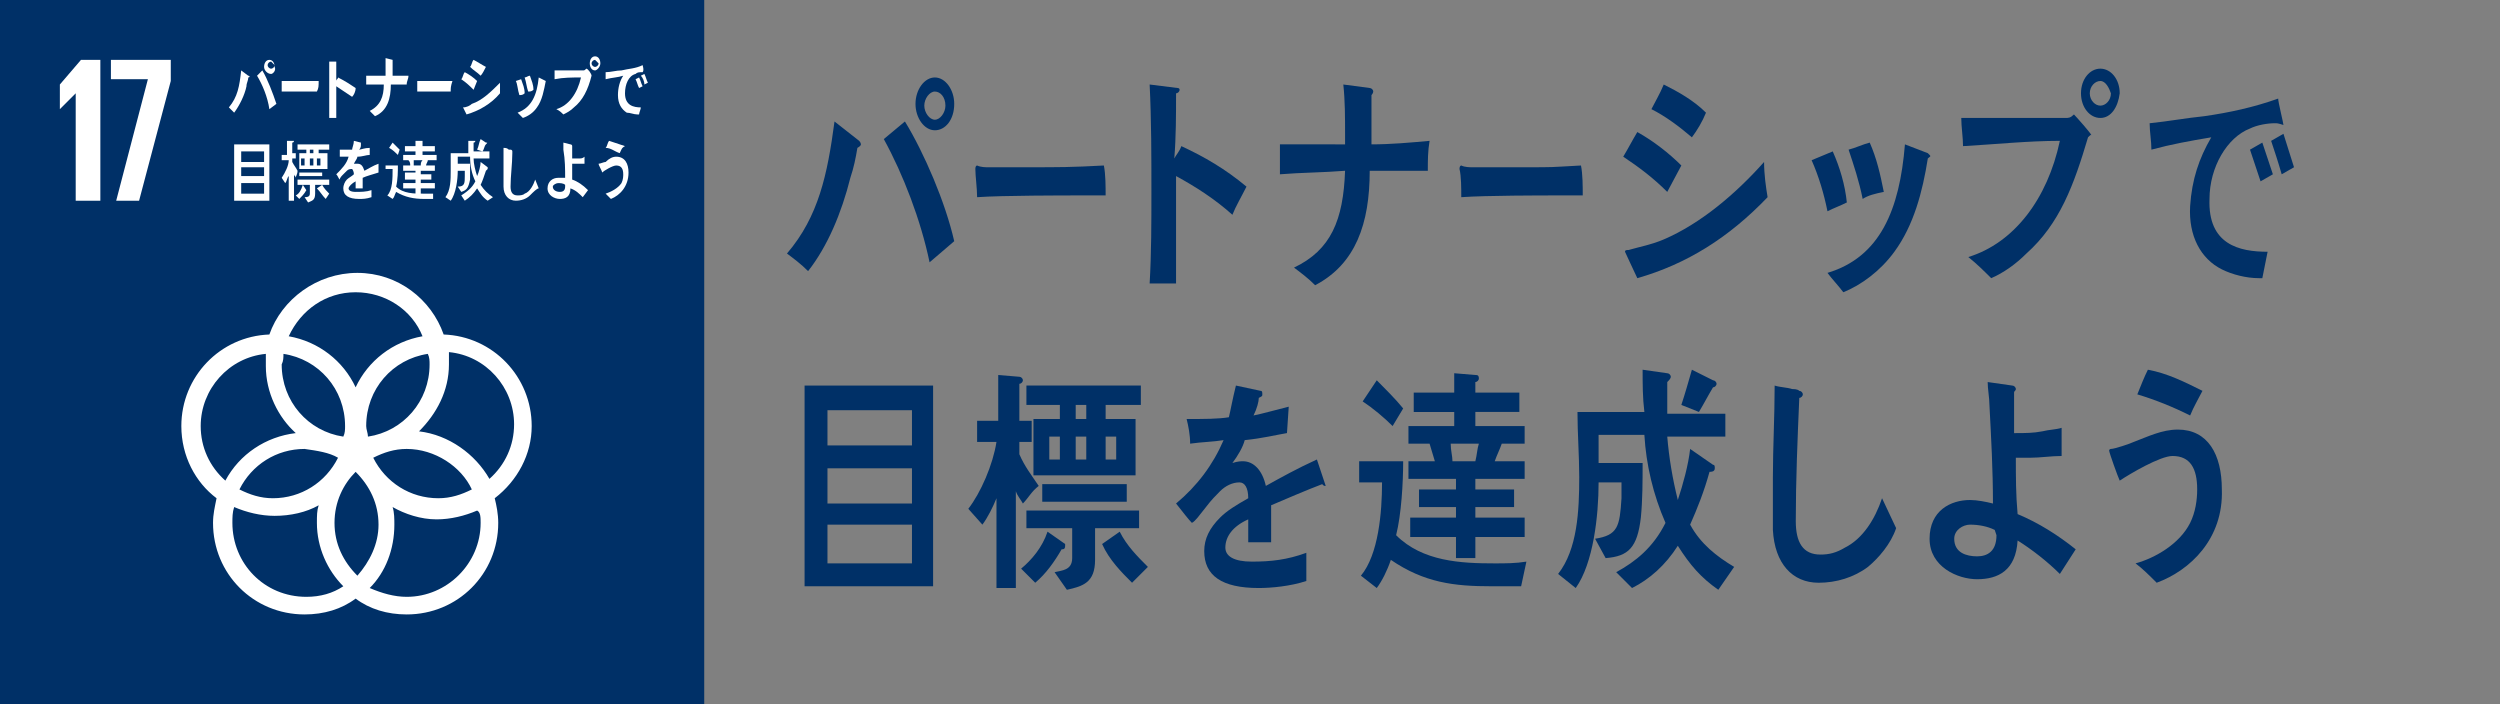 <?xml version="1.0" encoding="utf-8"?>
<!-- Generator: Adobe Illustrator 16.2.1, SVG Export Plug-In . SVG Version: 6.00 Build 0)  -->
<!DOCTYPE svg PUBLIC "-//W3C//DTD SVG 1.1//EN" "http://www.w3.org/Graphics/SVG/1.1/DTD/svg11.dtd">
<svg version="1.1" id="レイヤー_1" xmlns="http://www.w3.org/2000/svg" xmlns:xlink="http://www.w3.org/1999/xlink" x="0px"
	 y="0px" width="142px" height="40px" viewBox="0 0 142 40" style="enable-background:new 0 0 142 40;" xml:space="preserve">
<rect x="0" y="0" width="142" height="40" fill="#808080" stroke="none"/>
<style type="text/css">
<![CDATA[
	.st0{fill:#FFFFFF;}
	.st1{fill:#003067;}
	.st2{display:none;opacity:0.4;fill:#E5778F;enable-background:new    ;}
]]>
</style>
<rect class="st1" width="40" height="40"/>
<path class="st0" d="M30.2,24.2c0-2.8-2.2-5.1-5-5.2c-0.7-2-2.6-3.5-4.9-3.5C18,15.5,16,17,15.3,19c-2.8,0.1-5,2.4-5,5.2
	c0,1.7,0.8,3.2,2,4.1c-0.1,0.5-0.2,0.9-0.2,1.4c0,2.9,2.3,5.2,5.2,5.2c1.1,0,2.1-0.3,2.9-0.9c0.8,0.6,1.8,0.9,2.9,0.9
	c2.9,0,5.2-2.3,5.2-5.2c0-0.5-0.1-1-0.2-1.4C29.4,27.3,30.2,25.8,30.2,24.2 M24.4,20.7c0,2.1-1.5,3.8-3.5,4.1c0-0.2-0.1-0.4-0.1-0.6
	c0-2.1,1.5-3.8,3.5-4.1C24.4,20.3,24.4,20.5,24.4,20.7 M20.3,32.7c-0.8-0.8-1.3-1.8-1.3-3c0-1.2,0.5-2.2,1.2-2.9
	c0.8,0.8,1.3,1.8,1.3,3C21.5,30.9,21,31.9,20.3,32.7 M16.1,20.1c2,0.3,3.5,2,3.5,4.1c0,0.2,0,0.4-0.1,0.6c-2-0.3-3.5-2-3.5-4.1
	C16.1,20.5,16.1,20.3,16.1,20.1 M19.2,26c-0.7,1.4-2.1,2.3-3.7,2.3c-0.7,0-1.3-0.2-1.9-0.5c0.7-1.4,2.1-2.3,3.7-2.3
	C18,25.6,18.7,25.7,19.2,26 M21.2,26c0.6-0.3,1.2-0.5,1.9-0.5c1.6,0,3.1,1,3.7,2.3c-0.6,0.3-1.2,0.5-1.9,0.5
	C23.3,28.3,21.9,27.4,21.2,26 M20.2,16.6c1.7,0,3.2,1,3.8,2.5c-1.7,0.3-3.1,1.4-3.8,2.9c-0.7-1.5-2.1-2.6-3.8-2.9
	C17.1,17.6,18.5,16.6,20.2,16.6 M11.4,24.2c0-2.1,1.6-3.9,3.7-4.1c0,0.2,0,0.4,0,0.7c0,1.5,0.7,2.9,1.7,3.8c-1.7,0.2-3.2,1.2-4,2.7
	C11.9,26.5,11.4,25.4,11.4,24.2 M13.2,29.7c0-0.3,0-0.6,0.1-0.9c0.7,0.3,1.5,0.5,2.3,0.5c0.9,0,1.8-0.2,2.5-0.6
	c-0.1,0.3-0.1,0.6-0.1,1c0,1.4,0.6,2.7,1.5,3.6c-0.6,0.4-1.3,0.6-2.1,0.6C15,33.9,13.2,32,13.2,29.7 M27.3,29.7
	c0,2.3-1.9,4.2-4.2,4.2c-0.7,0-1.4-0.2-2.1-0.5c0.9-0.9,1.4-2.2,1.4-3.6c0-0.3,0-0.7-0.1-1c0.7,0.4,1.6,0.7,2.5,0.7
	c0.8,0,1.6-0.2,2.3-0.5C27.3,29.1,27.3,29.4,27.3,29.7 M23.8,24.5c1-1,1.7-2.3,1.7-3.8c0-0.2,0-0.4,0-0.7c2.1,0.2,3.7,2,3.7,4.1
	c0,1.2-0.5,2.3-1.4,3.1C27,25.8,25.5,24.7,23.8,24.5"/>
<polygon class="st0" points="5.7,3.4 5.7,11.4 4.3,11.4 4.3,5.3 4.3,5.3 3.4,6.2 3.4,6.2 3.4,4.8 4.6,3.4 "/>
<polygon class="st0" points="6.3,3.4 9.7,3.4 9.7,4.6 7.9,11.4 6.6,11.4 8.4,4.5 6.3,4.5 "/>
<path class="st0" d="M14.1,4.4c0,0.2-0.1,0.3-0.1,0.5c-0.1,0.5-0.4,1.1-0.7,1.5c-0.1-0.1-0.2-0.2-0.3-0.3c0.5-0.6,0.6-1.2,0.7-2.1
	l0.4,0.3C14.2,4.3,14.2,4.4,14.1,4.4C14.2,4.4,14.2,4.4,14.1,4.4 M15.3,6.2c-0.1-0.7-0.4-1.4-0.7-1.9L14.9,4
	c0.3,0.5,0.6,1.3,0.8,1.9L15.3,6.2z M15.4,4.2C15.2,4.2,15,4,15,3.8s0.1-0.4,0.3-0.4c0.2,0,0.3,0.2,0.3,0.4
	C15.7,4,15.5,4.2,15.4,4.2 M15.4,3.5c-0.1,0-0.2,0.1-0.2,0.2c0,0.1,0.1,0.2,0.2,0.2c0.1,0,0.2-0.1,0.2-0.2
	C15.5,3.6,15.4,3.5,15.4,3.5"/>
<path class="st0" d="M18,5.2c-0.2,0-0.3,0-0.4,0c-0.2,0-1.2,0-1.6,0c0-0.2,0-0.3,0-0.5c0-0.1,0-0.1,0-0.1c0.1,0,0.1,0,0.2,0
	c0.2,0,0.5,0,0.7,0c0.4,0,0.7,0,1.2,0C18.1,4.9,18.1,5,18,5.2"/>
<path class="st0" d="M20,5.5c-0.3-0.2-0.6-0.4-0.9-0.6c0,0.1,0,0.1,0,0.2v0.9c0,0.2,0,0.5,0,0.7h-0.4c0-0.5,0-1,0-1.5
	c0-0.6,0-1.1,0-1.7l0.4,0c0,0,0,0,0,0c0,0,0,0.1,0,0.1c0,0.3,0,0.7,0,1c0-0.1,0.1-0.1,0.1-0.2c0.4,0.2,0.7,0.4,1,0.6
	C20.2,5.2,20.1,5.4,20,5.5"/>
<path class="st0" d="M23.1,4.8c-0.1,0-0.3,0-0.4,0h-0.5c0,0.8-0.2,1.5-0.9,1.8c-0.1-0.1-0.2-0.2-0.3-0.3c0.6-0.3,0.8-0.8,0.8-1.5
	c-0.3,0-0.7,0-1,0c0-0.2,0-0.3,0-0.5c0.2,0,0.4,0,0.6,0h0.4c0,0,0.1,0,0.1,0c0-0.1,0-0.1,0-0.2c0-0.3,0-0.5,0-0.8l0.4,0.1
	c0,0,0,0,0,0c0,0,0,0,0,0.1l0,0.8c0.3,0,0.6,0,0.9,0C23.2,4.5,23.1,4.6,23.1,4.8"/>
<path class="st0" d="M25.6,5.2c-0.2,0-0.3,0-0.4,0c-0.2,0-1.1,0-1.5,0c0-0.2,0-0.3,0-0.5c0-0.1,0-0.1,0-0.1c0.1,0,0.1,0,0.2,0
	c0.2,0,0.7,0,0.9,0c0.4,0,0.4,0,0.9,0C25.6,4.9,25.6,5,25.6,5.2"/>
<path class="st0" d="M26.9,5.1c-0.2-0.2-0.4-0.4-0.7-0.6c0.1-0.1,0.1-0.3,0.2-0.4c0.2,0.1,0.5,0.3,0.7,0.5L26.9,5.1z M26.5,6.5
	c0,0-0.2-0.4-0.2-0.4c0,0,0,0,0,0c0.2,0,0.4-0.1,0.5-0.2c0.6-0.2,1.1-0.7,1.6-1.2c0,0.2,0,0.4,0,0.6C27.9,5.9,27.2,6.3,26.5,6.5
	 M27.3,4.3c-0.2-0.2-0.4-0.3-0.6-0.5c0.1-0.1,0.1-0.3,0.2-0.4c0.2,0.1,0.5,0.3,0.7,0.4C27.5,4,27.4,4.2,27.3,4.3"/>
<path class="st0" d="M29.5,5.4c-0.1-0.3-0.1-0.6-0.2-0.8l0.3-0.1c0.1,0.3,0.2,0.5,0.2,0.8C29.7,5.4,29.6,5.4,29.5,5.4 M31,4.6
	c-0.1,0.5-0.2,1.1-0.5,1.5c-0.2,0.3-0.5,0.5-0.8,0.6c-0.1-0.1-0.2-0.2-0.3-0.3c0.8-0.3,1.1-1,1.2-2L31,4.6C31.1,4.5,31.1,4.5,31,4.6
	C31.1,4.6,31.1,4.6,31,4.6 M30,5.2c-0.1-0.3-0.1-0.5-0.2-0.8c0.1,0,0.2-0.1,0.3-0.1c0.1,0.3,0.2,0.5,0.2,0.8
	C30.2,5.2,30.1,5.2,30,5.2"/>
<path class="st0" d="M33.6,4.3c-0.2,0.8-0.5,1.4-1,1.8c-0.2,0.2-0.4,0.3-0.6,0.4c-0.1-0.1-0.2-0.2-0.4-0.3c0.7-0.2,1.2-0.9,1.4-1.8
	c-0.5,0-1,0-1.5,0.1c0-0.2,0-0.3,0-0.5c0.1,0,0.3,0,0.4,0c0.3,0,0.5,0,0.8,0c0.1,0,0.3,0,0.4,0c0.1,0,0.1,0,0.2-0.1
	C33.4,3.9,33.6,4.2,33.6,4.3C33.6,4.2,33.6,4.3,33.6,4.3 M33.8,4c-0.2,0-0.3-0.2-0.3-0.4c0-0.2,0.1-0.4,0.3-0.4s0.3,0.2,0.3,0.4
	C34.1,3.8,33.9,4,33.8,4 M33.8,3.4c-0.1,0-0.2,0.1-0.2,0.2c0,0.1,0.1,0.2,0.2,0.2c0.1,0,0.2-0.1,0.2-0.2C33.9,3.5,33.8,3.4,33.8,3.4
	"/>
<path class="st0" d="M36.5,4.1C36.5,4.1,36.5,4,36.5,4.1c-0.2,0-0.3,0-0.4,0.1c-0.4,0.1-0.6,0.6-0.6,1.1c0,0.7,0.5,0.8,0.9,0.8
	c0,0.1-0.1,0.3-0.1,0.4c0,0,0,0-0.1,0c-0.2,0-0.4-0.1-0.6-0.1c-0.3-0.2-0.5-0.5-0.5-1c0-0.4,0.1-0.8,0.3-1.1c-0.3,0.1-0.6,0.1-1,0.2
	c0-0.1,0-0.3,0-0.4c0.3,0,0.6-0.1,0.9-0.1c0.4-0.1,0.8-0.1,1.2-0.3C36.5,3.7,36.6,4,36.5,4.1C36.6,4.1,36.6,4.1,36.5,4.1 M36.3,5
	c-0.1-0.2-0.1-0.3-0.2-0.5l0.2-0.1c0.1,0.2,0.1,0.3,0.2,0.5L36.3,5z M36.6,4.8c0-0.2-0.1-0.4-0.2-0.5l0.2-0.1
	c0.1,0.2,0.1,0.3,0.2,0.5L36.6,4.8z"/>
<path class="st0" d="M13.3,8.2h2v3.2h-2V8.2z M15,8.6h-1.3v0.6H15V8.6z M15,9.5h-1.3V10H15V9.5z M15,10.4h-1.3V11H15V10.4z"/>
<path class="st0" d="M16.8,10.1c0-0.1-0.1-0.1-0.1-0.2v1.5h-0.3V10c-0.1,0.1-0.1,0.3-0.2,0.4l-0.2-0.3c0.2-0.3,0.4-0.7,0.4-1H16V8.8
	h0.3V8l0.3,0c0,0,0.1,0,0.1,0c0,0,0,0.1-0.1,0.1v0.6h0.2v0.3h-0.2v0.2c0.1,0.2,0.2,0.3,0.3,0.5C16.9,9.9,16.8,10,16.8,10.1
	 M17.4,10.8c-0.1,0.2-0.3,0.4-0.4,0.5l-0.2-0.2c0.2-0.1,0.3-0.3,0.4-0.6L17.4,10.8C17.4,10.7,17.4,10.7,17.4,10.8
	C17.4,10.8,17.4,10.8,17.4,10.8 M18.1,8.5v0.2h0.5v0.9h-1.6V8.7h0.4V8.5h-0.5V8.2h1.8v0.3H18.1z M17.9,10.5c0,0.2,0,0.3,0,0.5
	c0,0.4-0.2,0.4-0.4,0.5l-0.2-0.3c0.1,0,0.3,0,0.3-0.2v-0.5h-0.7v-0.3h1.8v0.3L17.9,10.5L17.9,10.5z M17,9.8h1.3V10H17V9.8z M17.3,9
	h-0.2v0.4h0.2V9z M17.8,8.5h-0.2v0.2h0.2V8.5z M17.8,9h-0.2v0.4h0.2V9z M18.5,11.3c-0.2-0.2-0.3-0.4-0.5-0.6l0.3-0.2
	c0.1,0.2,0.3,0.4,0.4,0.5L18.5,11.3z M18.2,9H18v0.4h0.2V9z"/>
<path class="st0" d="M21.5,9.8C21.5,9.8,21.5,9.8,21.5,9.8c-0.3,0.1-0.7,0.2-0.9,0.3v0.6l-0.4,0c0-0.1,0-0.1,0-0.2v-0.2
	c-0.2,0.1-0.4,0.3-0.4,0.4c0,0.1,0.1,0.2,0.4,0.2c0.3,0,0.6,0,0.9-0.1l0,0.4c-0.3,0.1-0.5,0.1-0.7,0.1c-0.6,0-0.9-0.2-0.9-0.6
	c0-0.2,0.1-0.4,0.2-0.5c0.1-0.1,0.3-0.2,0.4-0.3c0-0.2-0.1-0.3-0.1-0.3c-0.1,0-0.2,0-0.3,0.1c-0.1,0.1-0.1,0.1-0.2,0.2
	c-0.1,0.1-0.2,0.2-0.2,0.3c-0.1-0.1-0.1-0.2-0.2-0.3c0.3-0.3,0.6-0.6,0.7-1c-0.2,0-0.3,0-0.5,0c0-0.1,0-0.3,0-0.4c0.3,0,0.5,0,0.7,0
	c0-0.1,0.1-0.3,0.1-0.5l0.4,0.1c0,0,0,0,0,0s0,0,0,0.1c0,0.1,0,0.2-0.1,0.3c0.1,0,0.3-0.1,0.6-0.1l0,0.4c-0.2,0-0.4,0.1-0.7,0.1
	c0,0.1-0.1,0.2-0.2,0.4c0.1,0,0.1,0,0.2,0c0.2,0,0.3,0.1,0.4,0.4c0.2-0.1,0.5-0.3,0.8-0.4L21.5,9.8C21.6,9.8,21.6,9.8,21.5,9.8"/>
<path class="st0" d="M24.6,11.3c-0.2,0-0.3,0-0.5,0c-0.6,0-1.1-0.1-1.6-0.4c-0.1,0.2-0.1,0.3-0.2,0.4l-0.3-0.2
	c0.3-0.3,0.3-1,0.3-1.5h-0.4V9.4h0.7c0,0.3,0,0.8-0.1,1.2c0.4,0.4,1,0.4,1.6,0.4c0.2,0,0.3,0,0.5,0L24.6,11.3z M22.6,8.8
	c-0.1-0.1-0.3-0.3-0.5-0.4l0.2-0.3c0.1,0.1,0.3,0.3,0.4,0.4L22.6,8.8z M24.3,9.1c0,0.1-0.1,0.2-0.1,0.3h0.5v0.3h-0.8v0.2h0.6v0.3
	h-0.6v0.2h0.8v0.3h-0.8v0.3h-0.3v-0.3h-0.7v-0.3h0.7v-0.2H23V9.8h0.6V9.7h-0.7V9.4h0.4c0-0.1,0-0.2-0.1-0.3h-0.3V8.8h0.7V8.6h-0.6
	V8.3h0.6V8l0.3,0c0,0,0.1,0,0.1,0c0,0,0,0,0,0.1v0.2h0.7v0.3h-0.7v0.2h0.8v0.3L24.3,9.1L24.3,9.1z M23.5,9.1c0,0.1,0,0.2,0,0.3h0.4
	c0-0.1,0-0.2,0.1-0.3H23.5z"/>
<path class="st0" d="M27.7,11.4c-0.3-0.2-0.4-0.4-0.6-0.7c-0.2,0.3-0.4,0.5-0.7,0.7l-0.2-0.3c0.3-0.2,0.6-0.4,0.8-0.8
	c-0.2-0.4-0.3-0.9-0.3-1.4h-0.7v0c0,0.1,0,0.3,0,0.4h0.7c0,0.3,0,0.6,0,0.9c-0.1,0.5-0.2,0.6-0.5,0.7l-0.2-0.3
	c0.4,0,0.4-0.2,0.4-0.6l0-0.3h-0.4c0,0.5-0.1,1.3-0.4,1.7l-0.3-0.2c0.3-0.4,0.3-1,0.3-1.5c0-0.3,0-0.7,0-1h1c0-0.2,0-0.5,0-0.7
	L26.9,8C26.9,8,27,8,27,8c0,0,0,0.1-0.1,0.1c0,0.1,0,0.2,0,0.3c0,0.1,0,0.1,0,0.2h0.9V9h-0.9c0,0.3,0.1,0.7,0.2,1
	c0.1-0.2,0.2-0.6,0.2-0.8l0.4,0.3c0,0,0,0,0,0.1c0,0-0.1,0.1-0.1,0.1c-0.1,0.3-0.2,0.6-0.3,0.8c0.2,0.3,0.4,0.5,0.7,0.7L27.7,11.4z
	 M27.6,8.2c-0.1,0.1-0.1,0.3-0.2,0.4l-0.3-0.1c0.1-0.2,0.1-0.4,0.2-0.6l0.3,0.2C27.7,8.1,27.7,8.1,27.6,8.2
	C27.7,8.2,27.7,8.2,27.6,8.2"/>
<path class="st0" d="M30.1,11.1c-0.2,0.2-0.5,0.3-0.8,0.3c-0.4,0-0.7-0.3-0.7-0.8c0-0.1,0-0.1,0-0.2c0-0.2,0-0.4,0-0.6
	c0-0.5,0-1,0-1.4c0.1,0,0.2,0,0.3,0.1c0,0,0.1,0,0.1,0c0,0,0.1,0,0.1,0.1c0,0,0,0.1,0,0.1c0,0.6-0.1,1.3-0.1,1.9
	c0,0.3,0.1,0.5,0.4,0.5c0.1,0,0.3,0,0.4-0.1c0.3-0.1,0.5-0.5,0.6-0.8l0.2,0.5C30.5,10.7,30.3,10.9,30.1,11.1"/>
<path class="st0" d="M33.1,11.2c-0.2-0.2-0.4-0.4-0.7-0.5c0,0.5-0.3,0.6-0.6,0.6c-0.3,0-0.7-0.2-0.7-0.6c0-0.4,0.3-0.6,0.6-0.6
	c0.1,0,0.2,0,0.4,0c0-0.5,0-1-0.1-1.6c0-0.1,0-0.3,0-0.4l0.4,0.1c0,0,0.1,0,0.1,0.1c0,0,0,0,0,0.1v0.1c0,0.2,0,0.3,0,0.5h0
	c0.1,0,0.3,0,0.4,0c0.1,0,0.2,0,0.3-0.1c0,0.1,0,0.3,0,0.4c-0.2,0-0.3,0-0.5,0c-0.1,0-0.2,0-0.2,0c0,0.3,0,0.6,0,0.9
	c0.3,0.1,0.6,0.3,0.9,0.6L33.1,11.2z M32.1,10.5c-0.1-0.1-0.3-0.1-0.4-0.1c-0.1,0-0.3,0.1-0.3,0.2c0,0.2,0.2,0.3,0.4,0.3
	c0.2,0,0.3-0.1,0.3-0.3V10.5z"/>
<path class="st0" d="M34.7,11.3c-0.1-0.1-0.2-0.2-0.3-0.3c0.3-0.1,0.7-0.3,0.9-0.6c0.1-0.2,0.1-0.4,0.1-0.5c0-0.3-0.1-0.5-0.4-0.5
	c-0.2,0-0.7,0.3-0.8,0.4c0-0.1-0.2-0.4-0.2-0.5c0,0,0,0,0,0c0.1,0,0.3-0.1,0.4-0.1C34.6,9,34.8,8.9,35,8.9c0.5,0,0.7,0.4,0.7,0.9
	C35.7,10.6,35.2,11.1,34.7,11.3 M35.2,8.7c-0.3-0.1-0.5-0.3-0.8-0.3c0.1-0.1,0.1-0.3,0.2-0.4c0.3,0.1,0.6,0.2,0.9,0.3
	C35.3,8.4,35.3,8.5,35.2,8.7"/>
<path class="st1" d="M48.7,8.4c-0.1,0.6-0.2,1.1-0.4,1.7c-0.5,2-1.3,3.9-2.4,5.3c-0.4-0.4-0.8-0.7-1.2-1c1.8-2.1,2.3-4.5,2.7-7.5
	L48.8,8c0,0,0.1,0.1,0.1,0.2C48.9,8.3,48.7,8.4,48.7,8.4 M52.8,14.9c-0.5-2.4-1.5-5-2.6-7l1.2-1c1.1,1.8,2.3,4.6,2.8,6.8L52.8,14.9z
	 M53.1,7.4c-0.6,0-1.1-0.7-1.1-1.5c0-0.8,0.5-1.5,1.1-1.5c0.6,0,1.1,0.7,1.1,1.5C54.2,6.8,53.7,7.4,53.1,7.4 M53.1,5.2
	c-0.3,0-0.6,0.4-0.6,0.8s0.3,0.8,0.6,0.8s0.6-0.4,0.6-0.8C53.7,5.5,53.4,5.2,53.1,5.2"/>
<path class="st1" d="M62.8,11.1c-0.6,0-1.1,0-1.6,0c-0.6,0-4.3,0-5.7,0.1c0-0.5-0.1-1.2-0.1-1.6c0-0.2,0.1-0.2,0.1-0.2
	c0.2,0.1,0.5,0.1,0.6,0.1c0.7,0,1.7,0,2.4,0c1.6,0,2.4,0,4.2-0.1C62.8,9.9,62.8,10.6,62.8,11.1"/>
<path class="st1" d="M70,12.2c-1-0.9-2.1-1.6-3.2-2.2c0,0.2,0,0.4,0,0.6v3.1c0,0.8,0,1.6,0,2.4h-1.5c0.1-1.7,0.1-3.5,0.1-5.2
	c0-2,0-4.1-0.1-6.1L66.9,5C66.9,5,67,5,67,5.1c0,0.1-0.1,0.2-0.2,0.2c0,1.2,0,2.5-0.1,3.7c0.1-0.2,0.3-0.4,0.4-0.7
	c1.3,0.6,2.5,1.3,3.7,2.3C70.5,11.2,70.2,11.7,70,12.2"/>
<path class="st1" d="M81.1,9.7c-0.5,0-1.1,0-1.6,0h-1.7c0,3-0.8,5.3-3.1,6.5c-0.4-0.4-0.8-0.7-1.2-1c2.1-1,2.8-2.7,2.9-5.5
	c-1.2,0.1-2.5,0.1-3.7,0.2c0-0.6,0-1.1,0-1.7c0.7,0,1.4,0,2.1,0H76c0.1,0,0.3,0,0.4,0c0-0.2,0-0.4,0-0.6c0-0.9,0-1.9-0.1-2.8L77.8,5
	C77.9,5,78,5.1,78,5.2c0,0.1-0.1,0.2-0.1,0.2l0,2.8c1.1,0,2.2-0.1,3.3-0.2C81.1,8.6,81.1,9.1,81.1,9.7"/>
<path class="st1" d="M89.9,11.1c-0.6,0-1.1,0-1.6,0c-0.6,0-3.9,0-5.3,0.1c0-0.5,0-1.2-0.1-1.6c0-0.2,0.1-0.2,0.1-0.2
	c0.2,0.1,0.5,0.1,0.6,0.1c0.7,0,2.4,0,3.1,0c1.6,0,1.3,0,3.1-0.1C89.9,9.9,89.9,10.6,89.9,11.1"/>
<path class="st1" d="M94.7,10.9c-0.8-0.8-1.6-1.4-2.5-2C92.5,8.4,92.7,8,93,7.5c0.9,0.5,1.8,1.2,2.5,1.9L94.7,10.9z M93,15.8
	c-0.1-0.2-0.7-1.5-0.7-1.5c0-0.1,0.1-0.1,0.2-0.1c0.7-0.2,1.3-0.3,2-0.6c2.1-0.9,4.1-2.6,5.7-4.4c0,0.7,0.1,1.4,0.2,2
	C98.2,13.5,95.8,15,93,15.8 M96.1,7.8c-0.7-0.6-1.5-1.2-2.3-1.6c0.2-0.4,0.5-0.9,0.7-1.4c0.8,0.4,1.7,0.9,2.4,1.6
	C96.7,6.9,96.4,7.4,96.1,7.8"/>
<path class="st1" d="M103.8,12c-0.2-1-0.5-2-0.9-2.9l1.2-0.5c0.4,0.9,0.7,1.9,0.8,2.9C104.5,11.7,104.2,11.8,103.8,12 M109.5,9
	c-0.3,1.9-0.8,3.8-1.9,5.3c-0.8,1.1-1.9,1.9-2.9,2.3c-0.3-0.4-0.6-0.7-0.9-1.1c3-0.9,4.1-3.6,4.4-7.3l1.3,0.5c0,0,0.1,0.1,0.1,0.1
	C109.7,8.9,109.6,8.9,109.5,9 M105.8,11.3c-0.2-1-0.5-1.9-0.8-2.8c0.4-0.1,0.8-0.3,1.2-0.4c0.4,0.9,0.6,1.8,0.8,2.8
	C106.5,11,106.1,11.1,105.8,11.3"/>
<path class="st1" d="M118.6,7.8c-0.8,2.7-1.6,4.9-3.5,6.6c-0.6,0.6-1.3,1.1-2,1.4c-0.4-0.4-0.8-0.8-1.3-1.2c2.6-0.8,4.5-3.3,5.2-6.6
	c-1.8,0-3.7,0.2-5.5,0.3c0-0.5-0.1-1.1-0.1-1.6c0.5,0,1,0,1.5,0c1,0,1.9,0,2.9,0c0.5,0,1,0,1.5,0c0.2,0,0.3,0,0.5-0.2
	c0.1,0.1,1,1.1,1,1.2C118.8,7.6,118.7,7.7,118.6,7.8 M119.3,6.7c-0.6,0-1.1-0.6-1.1-1.4c0-0.8,0.5-1.4,1.1-1.4
	c0.6,0,1.1,0.6,1.1,1.4C120.3,6.1,119.9,6.7,119.3,6.7 M119.3,4.6c-0.3,0-0.6,0.3-0.6,0.7c0,0.4,0.3,0.7,0.6,0.7
	c0.3,0,0.6-0.3,0.6-0.7C119.8,5,119.6,4.6,119.3,4.6"/>
<path class="st1" d="M129.3,7c0,0-0.1,0-0.1,0c-0.4,0-1,0.1-1.4,0.3c-1.3,0.5-2.3,2.2-2.3,4c-0.1,2.6,1.7,3,3.3,3
	c-0.1,0.5-0.2,1-0.3,1.5c-0.1,0-0.1,0-0.2,0c-0.7,0-1.5-0.2-2.1-0.5c-1.2-0.6-1.9-1.9-1.8-3.6c0.1-1.5,0.5-2.7,1.2-3.9
	c-1.2,0.2-2.3,0.4-3.4,0.7c0-0.5-0.1-1-0.1-1.5c1-0.1,2.1-0.3,3.1-0.4c1.4-0.2,2.8-0.5,4.2-1c0,0.2,0.3,1.4,0.3,1.5
	C129.4,7,129.3,7,129.3,7 M128.4,10.3c-0.2-0.6-0.4-1.2-0.6-1.8l0.7-0.4c0.2,0.6,0.4,1.2,0.6,1.8L128.4,10.3z M129.6,9.9
	c-0.2-0.7-0.4-1.3-0.6-1.9l0.7-0.4c0.2,0.6,0.4,1.3,0.6,1.9L129.6,9.9z"/>
<path class="st1" d="M45.8,21.9H53v11.4h-7.3V21.9z M51.8,23.3H47v2h4.8V23.3z M51.8,26.6H47v2h4.8V26.6z M51.8,29.8H47V32h4.8V29.8
	z"/>
<path class="st1" d="M58.1,28.6c-0.1-0.2-0.3-0.4-0.4-0.7v5.5h-1.1v-5.1c-0.2,0.5-0.5,1.1-0.8,1.5l-0.8-0.9c0.7-0.9,1.4-2.5,1.6-3.8
	h-1.1v-1.2h1.2v-2.6l1.2,0.1c0.1,0,0.2,0.1,0.2,0.2c0,0.1-0.1,0.2-0.2,0.2v2.1h0.7v1.2h-0.7v0.7c0.3,0.7,0.7,1.2,1.1,1.8
	C58.6,27.9,58.4,28.3,58.1,28.6 M60.3,31.2c-0.4,0.7-0.9,1.4-1.5,1.9L58,32.3c0.6-0.5,1.2-1.2,1.5-2.1l1,0.7c0,0,0,0.1,0,0.1
	C60.5,31.2,60.4,31.2,60.3,31.2 M62.8,23v0.8h1.7V27h-5.8v-3.2h1.5V23h-1.9v-1.1h6.5V23H62.8z M62.2,30c0,0.6,0,1.2,0,1.8
	c0,1.3-0.7,1.5-1.6,1.7l-0.7-1c0.4-0.1,1-0.1,1-0.8V30h-2.6v-1h6.4v1H62.2z M59.2,27.5H64v1h-4.8V27.5z M60.2,24.8h-0.6v1.3h0.6
	V24.8z M61.7,23h-0.6v0.8h0.6V23z M61.7,24.8h-0.6v1.3h0.6V24.8z M64.3,33.1c-0.6-0.6-1.3-1.3-1.7-2.2l1-0.7c0.4,0.8,1,1.4,1.6,2
	L64.3,33.1z M63.4,24.8h-0.6v1.3h0.6V24.8z"/>
<path class="st1" d="M75.3,27.6c-0.1,0-0.1,0-0.2-0.1c-0.8,0.3-2.2,0.9-2.9,1.2v2.1l-1.3,0c0-0.2,0-0.4,0-0.6v-0.7
	c-0.9,0.4-1.3,1-1.3,1.6c0,0.5,0.5,0.8,1.5,0.8c1.1,0,2-0.1,3.1-0.5l0,1.6c-0.9,0.3-2,0.4-2.7,0.4c-2.1,0-3.1-0.7-3.1-2.1
	c0-0.7,0.3-1.3,0.9-1.9c0.4-0.4,0.9-0.7,1.6-1.1c0-0.6-0.2-0.9-0.5-0.9c-0.4,0-0.8,0.2-1.1,0.5c-0.2,0.2-0.5,0.5-0.8,0.9
	c-0.4,0.5-0.6,0.8-0.8,0.9c-0.2-0.2-0.5-0.6-0.9-1.1c1.2-1,2.1-2.2,2.7-3.6c-0.6,0.1-1.2,0.1-1.9,0.2c0-0.5-0.1-1-0.2-1.4
	c1,0,1.8,0,2.4-0.1c0.1-0.4,0.2-1,0.4-1.8l1.4,0.3c0.1,0,0.1,0.1,0.1,0.2c0,0.1,0,0.1-0.2,0.2c0,0.2-0.1,0.6-0.3,1
	c0.5-0.1,1.2-0.3,2-0.5l-0.1,1.5c-0.6,0.1-1.4,0.3-2.4,0.4c-0.1,0.4-0.4,0.9-0.7,1.3c0.3-0.1,0.5-0.1,0.6-0.1c0.6,0,1.1,0.5,1.3,1.4
	c0.9-0.5,1.8-1,2.9-1.5l0.5,1.5C75.5,27.6,75.4,27.6,75.3,27.6"/>
<path class="st1" d="M86.4,33.3c-0.6,0-1.1,0-1.7,0c-2.1,0-3.8-0.2-5.7-1.5c-0.2,0.6-0.5,1.2-0.8,1.6l-0.9-0.7
	c1-1.2,1.2-3.6,1.2-5.3h-1.3v-1.2h2.5c0,1.2-0.1,3-0.4,4.2c1.5,1.5,3.7,1.6,5.6,1.6c0.6,0,1.2,0,1.8-0.1L86.4,33.3z M79.1,24.2
	c-0.5-0.5-1.1-1-1.7-1.4l0.8-1.2c0.4,0.4,1.1,1.1,1.5,1.6L79.1,24.2z M85.3,25.2c-0.1,0.3-0.3,0.7-0.4,1h1.7v1h-2.8v0.6H86v1h-2.2
	v0.6h2.8v1.1h-2.8v1.2h-1.1v-1.2h-2.6v-1.1h2.6v-0.6h-2.1v-1h2.1v-0.6H80v-1h1.5c-0.1-0.3-0.2-0.7-0.3-1H80v-1h2.6v-0.8h-2.3v-1.1
	h2.3v-1.1l1.2,0.1c0.1,0,0.2,0,0.2,0.2c0,0.1-0.1,0.2-0.2,0.2v0.6h2.5v1.1h-2.5v0.8h2.8v1H85.3z M82.4,25.2c0,0.4,0.1,0.7,0.1,1h1.3
	c0.1-0.4,0.1-0.7,0.2-1H82.4z"/>
<path class="st1" d="M97.6,33.5c-1-0.7-1.6-1.4-2.3-2.5c-0.7,1.1-1.6,1.9-2.6,2.4l-0.9-0.9c1.1-0.6,2.1-1.4,2.8-2.8
	c-0.7-1.6-1.1-3.3-1.2-5h-2.6v0.1c0,0.5,0,1,0,1.5h2.5c0,1,0,2.1-0.1,3.1c-0.2,1.7-0.7,2.2-2,2.3l-0.6-1.1c1.3-0.2,1.4-0.7,1.5-2.3
	l0-0.9h-1.3c0,1.9-0.3,4.6-1.3,6l-1-0.8c1.1-1.4,1.2-3.6,1.2-5.5c0-1.2-0.1-2.5-0.1-3.7h3.8c-0.1-0.8-0.1-1.6-0.1-2.4l1.4,0.2
	c0.1,0,0.2,0.1,0.2,0.2c0,0.1-0.1,0.2-0.2,0.3c0,0.3,0,0.6,0,1c0,0.3,0,0.5,0,0.8H98v1.3h-3.3c0.1,1.2,0.3,2.4,0.6,3.6
	c0.3-0.9,0.6-2,0.7-2.9l1.3,0.9c0.1,0,0.1,0.1,0.1,0.2c0,0.2-0.2,0.2-0.3,0.2c-0.3,1.1-0.7,2.1-1.1,3c0.6,1.1,1.5,1.8,2.5,2.4
	L97.6,33.5z M97.3,22c-0.3,0.5-0.5,0.9-0.8,1.4l-1-0.4c0.2-0.6,0.4-1.3,0.6-2l1.2,0.6c0.1,0,0.2,0.1,0.2,0.2
	C97.5,21.9,97.4,22,97.3,22"/>
<path class="st1" d="M106.1,32.2c-0.8,0.6-1.8,0.9-2.8,0.9c-1.5,0-2.5-1.1-2.6-3c0-0.3,0-0.5,0-0.8c0-0.7,0-1.4,0-2.2
	c0-1.7,0.1-3.4,0.1-5.2c0.3,0.1,0.7,0.1,1,0.2c0.1,0,0.3,0,0.4,0.1c0.1,0,0.2,0.1,0.2,0.2c0,0.1-0.1,0.2-0.2,0.2
	c-0.1,2.3-0.2,4.7-0.2,7c0,1.2,0.4,1.9,1.4,1.9c0.5,0,0.9-0.1,1.4-0.4c1-0.5,1.7-1.6,2.1-2.8l0.8,1.7
	C107.4,30.9,106.7,31.7,106.1,32.2"/>
<path class="st1" d="M117,32.6c-0.7-0.7-1.6-1.4-2.4-1.9c-0.1,1.7-1.1,2.2-2.3,2.2c-1.1,0-2.7-0.7-2.7-2.3c0-1.6,1.2-2.2,2.3-2.2
	c0.4,0,0.9,0.1,1.3,0.2c0-1.9-0.1-3.7-0.2-5.6c0-0.4-0.1-0.9-0.1-1.3l1.4,0.2c0.1,0,0.2,0.1,0.2,0.2c0,0.1-0.1,0.1-0.1,0.2v0.5
	c0,0.6,0,1.2,0,1.8h0.1c0.5,0,1,0,1.5-0.1c0.4-0.1,0.8-0.1,1.1-0.2c0,0.5,0,1,0,1.6c-0.6,0-1.2,0.1-1.8,0.1c-0.3,0-0.5,0-0.8,0
	c0,1.1,0,2.1,0.1,3.2c1.2,0.5,2.3,1.2,3.3,2L117,32.6z M113.3,30.1c-0.4-0.2-0.9-0.3-1.4-0.3c-0.4,0-0.9,0.3-0.9,0.8
	c0,0.8,0.7,1,1.3,1c0.6,0,1.1-0.3,1.1-1.2L113.3,30.1L113.3,30.1z"/>
<path class="st1" d="M122.5,33.1c-0.4-0.4-0.8-0.8-1.2-1.1c1.1-0.3,2.5-1.1,3.1-2.3c0.3-0.6,0.4-1.3,0.4-1.9c0-1.2-0.4-1.9-1.4-1.9
	c-0.7,0-2.4,1-3,1.4c-0.1-0.2-0.6-1.6-0.6-1.7c0-0.1,0.1-0.1,0.1-0.1c0.2,0,1.1-0.3,1.3-0.4c0.8-0.3,1.6-0.7,2.5-0.7
	c1.7,0,2.5,1.4,2.5,3.4C126.3,30.6,124.4,32.4,122.5,33.1 M124.4,23.6c-1-0.5-2-0.9-3-1.2c0.2-0.5,0.4-1,0.6-1.4
	c1.1,0.2,2.1,0.7,3.1,1.2C124.9,22.6,124.6,23.1,124.4,23.6"/>
<rect y="40" class="st2" width="142" height="40"/>
</svg>
